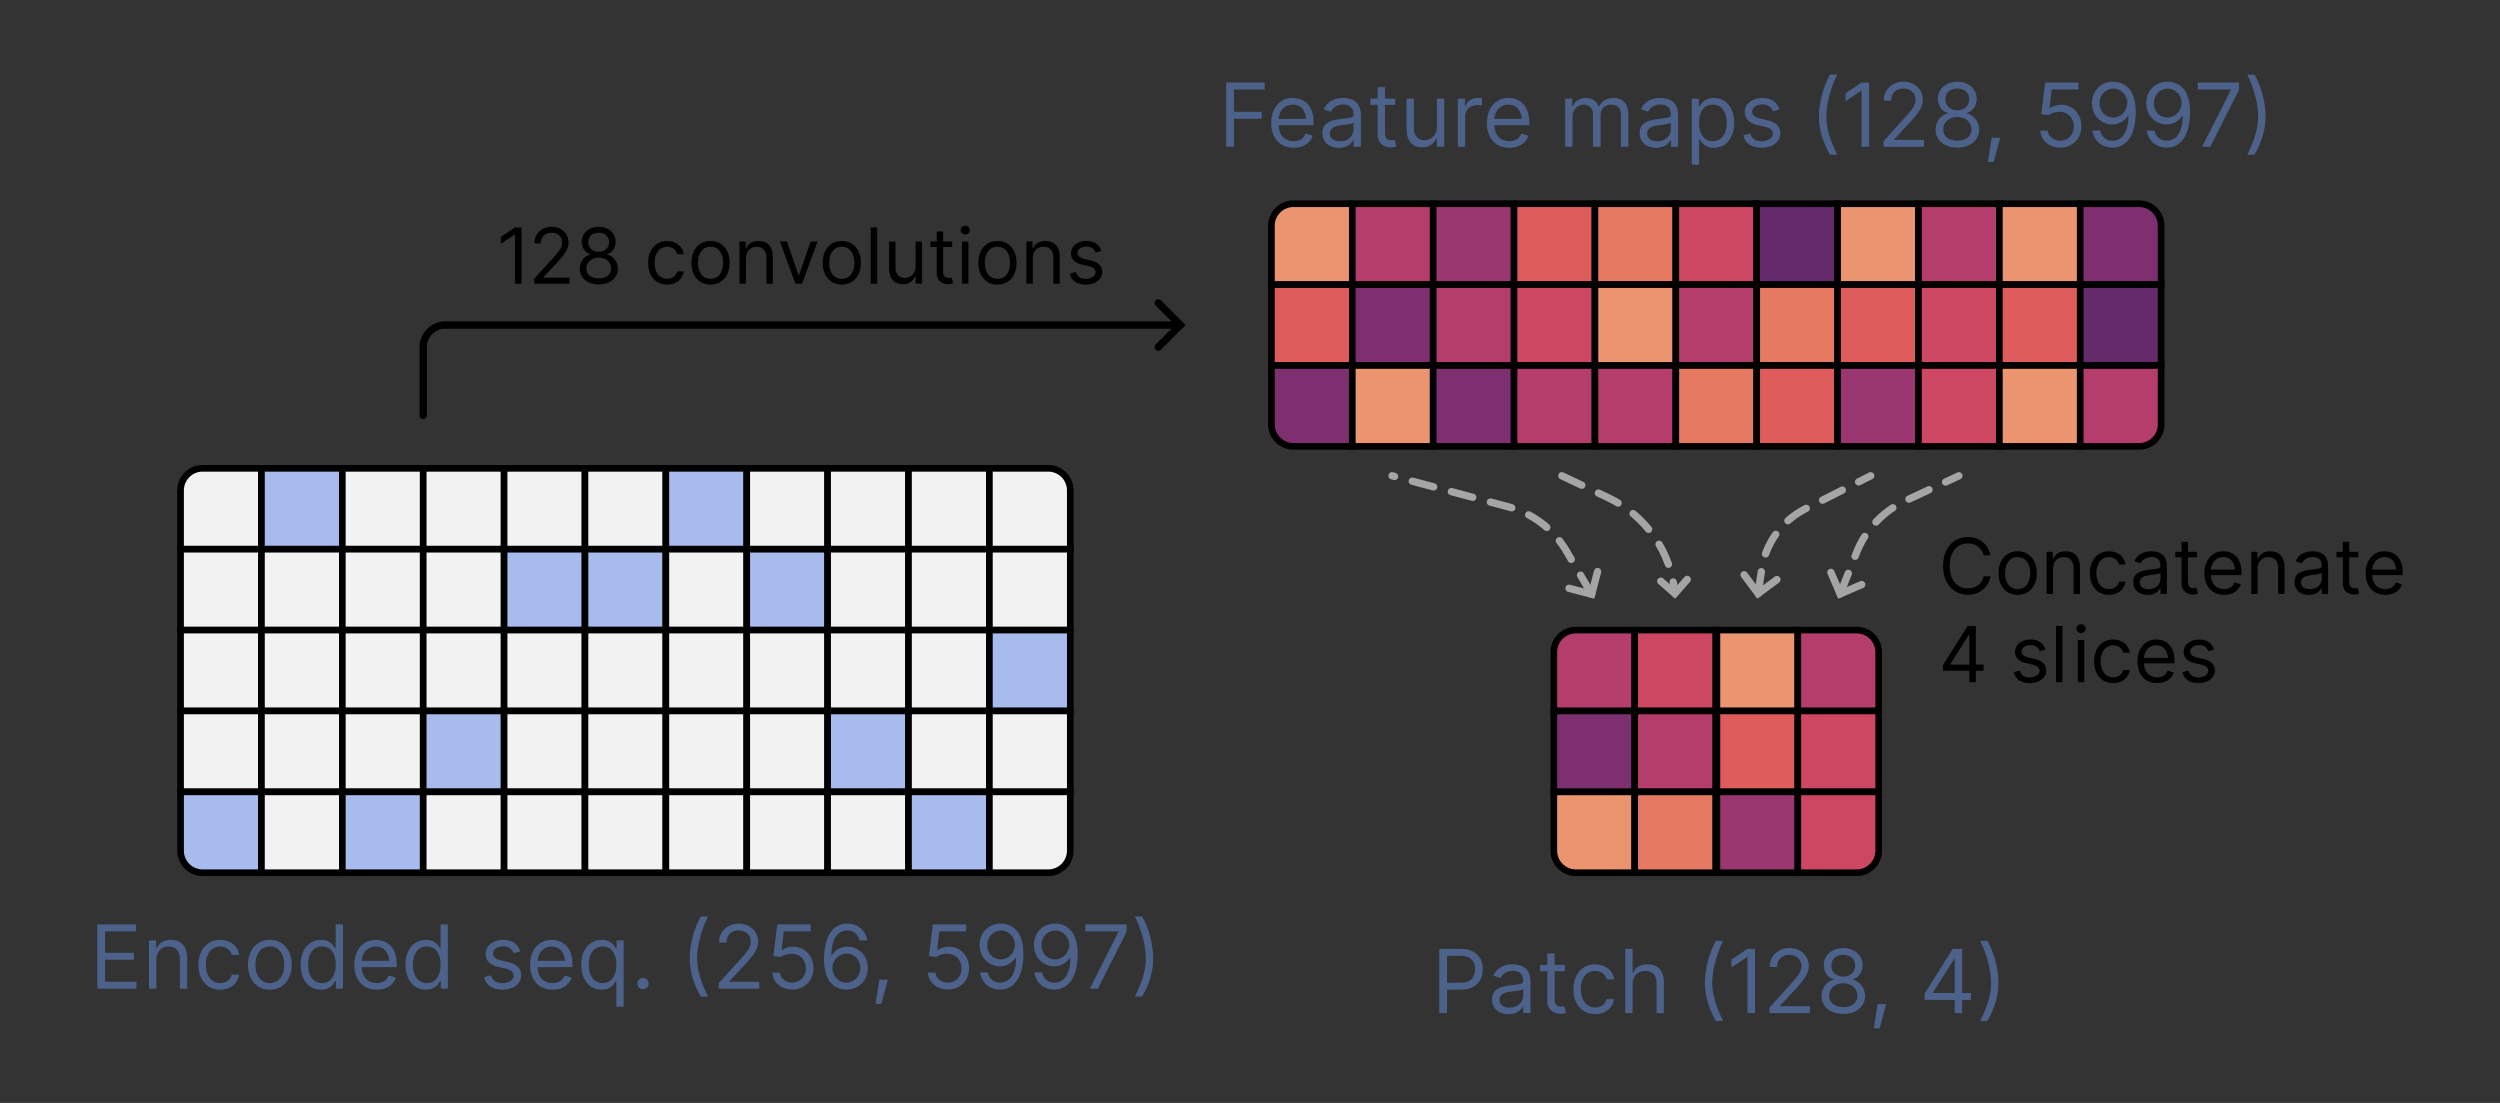 <svg xmlns="http://www.w3.org/2000/svg" xmlns:xlink="http://www.w3.org/1999/xlink" width="100%" height="100%" viewBox="0 0 340 150" fill-rule="evenodd" stroke-linecap="round" stroke-miterlimit="1.5" xmlns:v="https://vecta.io/nano"><rect x="0" y="0" width="340" height="150" fill="#333333" stroke="none"/><style><![CDATA[.B{stroke:#000}.C{stroke-width:.902}.D{fill:#f2f2f2}.E{fill:#a7bcec}.F{fill-rule:nonzero}.G{fill:#b43d6b}.H{fill:#ea9570}.I{fill:#de5d5c}.J{fill:#7e2f70}.K{fill:#ce4762}.L{stroke-miterlimit:10}.M{stroke-linejoin:round}.N{fill:#e67961}.O{stroke-dasharray:3,2.5,0,0}.P{fill:#4c628b}.Q{fill:#9a3670}]]></style><g class="B C D"><path d="M35.558 63.692h-8a3 3 0 0 0-3 2.999v8h11v-11z"/><path d="M24.558 74.692h11v11h-11z"/><path d="M24.558 85.692h11v11h-11z"/><path d="M24.558 96.692h11v11h-11z"/></g><path d="M35.558 107.692h-11v8a3 3 0 0 0 3 2.999h8v-11zm0-44h11v11h-11z" class="E B C"/><g class="D B C"><path d="M35.558 74.692h11v11h-11z"/><path d="M35.558 85.692h11v11h-11z"/><path d="M35.558 96.692h11v11h-11z"/><path d="M35.558 107.692h11v11h-11zm11-44h11v11h-11z"/><path d="M46.558 74.692h11v11h-11z"/><path d="M46.558 85.692h11v11h-11z"/><path d="M46.558 96.692h11v11h-11z"/></g><path d="M46.558 107.692h11v11h-11z" class="B C E"/><g class="D B C"><path d="M57.558 63.692h11v11h-11z"/><path d="M57.558 74.692h11v11h-11z"/><path d="M57.558 85.692h11v11h-11z"/></g><path d="M57.558 96.692h11v11h-11z" class="B C E"/><path d="M57.558 107.692h11v11h-11zm11-44h11v11h-11z" class="D B C"/><path d="M68.558 74.692h11v11h-11z" class="B C E"/><g class="D B C"><path d="M68.558 85.692h11v11h-11z"/><path d="M68.558 96.692h11v11h-11z"/><path d="M68.558 107.692h11v11h-11zm11-44h11v11h-11z"/></g><path d="M79.558 74.692h11v11h-11z" class="B C E"/><g class="D B C"><path d="M79.558 85.692h11v11h-11z"/><path d="M79.558 96.692h11v11h-11z"/><path d="M79.558 107.692h11v11h-11z"/></g><path d="M90.558 63.692h11v11h-11z" class="B C E"/><g class="D B C"><path d="M90.558 74.692h11v11h-11z"/><path d="M90.558 85.692h11v11h-11z"/><path d="M90.558 96.692h11v11h-11z"/><path d="M90.558 107.692h11v11h-11zm11-44h11v11h-11z"/></g><path d="M101.558 74.692h11v11h-11z" class="B C E"/><g class="D B C"><path d="M101.558 85.692h11v11h-11z"/><path d="M101.558 96.692h11v11h-11z"/><path d="M101.558 107.692h11v11h-11zm11-44h11v11h-11z"/><path d="M112.558 74.692h11v11h-11z"/><path d="M112.558 85.692h11v11h-11z"/></g><path d="M112.558 96.692h11v11h-11z" class="B C E"/><g class="D B C"><path d="M112.558 107.692h11v11h-11zm11-44h11v11h-11z"/><path d="M123.558 74.692h11v11h-11z"/><path d="M123.558 85.692h11v11h-11z"/><path d="M123.558 96.692h11v11h-11z"/></g><path d="M123.558 107.692h11v11h-11z" class="B C E"/><g class="D B C"><path d="M145.558 66.691a3 3 0 0 0-3-2.999h-8v11h11v-8z"/><path d="M134.558 74.692h11v11h-11z"/></g><path d="M134.558 85.692h11v11h-11z" class="B C E"/><g class="D B C"><path d="M134.558 96.692h11v11h-11z"/><path d="M145.558 107.692h-11v11h8a3 3 0 0 0 3-2.999v-8z"/></g><g class="F P"><path d="M166.76 19.958h1.056v-3.804h3.78v-.948h-3.78V12.17h4.176v-.948h-5.232v8.736z"/><use xlink:href="#B"/><use xlink:href="#C"/><use xlink:href="#D"/><path d="M195.419 17.282c0 1.224-.948 1.788-1.692 1.788-.84 0-1.44-.612-1.44-1.56v-4.104h-.996v4.164c0 1.668.876 2.472 2.112 2.472.984 0 1.632-.528 1.944-1.2h.072v1.116h.996v-6.552h-.996v3.876zm2.844 2.676h.996v-4.14c0-.888.708-1.536 1.656-1.536.276 0 .552.048.624.06v-1.02c-.12 0-.384-.012-.528-.012-.792 0-1.476.444-1.716 1.092h-.072v-.996h-.96v6.552z"/><use xlink:href="#B" x="29.332"/><path d="M212.865 19.958h.996v-4.092c0-.96.708-1.644 1.488-1.644.768 0 1.296.504 1.296 1.248v4.488h1.032v-4.26c0-.84.516-1.476 1.44-1.476.72 0 1.332.384 1.332 1.356v4.38h1.008v-4.38c0-1.536-.828-2.256-2.004-2.256-.936 0-1.62.432-1.956 1.116h-.072c-.324-.708-.888-1.116-1.74-1.116-.864 0-1.5.408-1.764 1.116h-.096v-1.032h-.96v6.552z"/><use xlink:href="#C" x="43.148"/><path d="M230.08 22.406h.996V18.95h.084c.228.36.648 1.152 1.908 1.152 1.644 0 2.784-1.32 2.784-3.396 0-2.064-1.14-3.384-2.796-3.384-1.284 0-1.668.792-1.896 1.128h-.12v-1.044h-.96v9zm2.856-3.204c-1.212 0-1.872-1.032-1.872-2.508s.648-2.472 1.872-2.472c1.272 0 1.908 1.08 1.908 2.472s-.648 2.508-1.908 2.508z"/><use xlink:href="#E"/><use xlink:href="#F"/><path d="M254.193 11.222h-1.02l-2.184 1.464v1.068l2.124-1.416h.06v7.62h1.02v-8.736z"/><use xlink:href="#G"/><use xlink:href="#H"/><path d="M270.353 22.034h.78l.9-3.3h-1.164l-.516 3.3z"/><use xlink:href="#I"/><use xlink:href="#J"/><use xlink:href="#J" x="7.383"/><path d="M299.496 19.958h1.104l3.9-7.74v-.996h-5.604v.948h4.5v.06l-3.9 7.728z"/><use xlink:href="#K"/></g><path d="M70.926 30.935h-.892l-1.911 1.281v.934l1.859-1.239h.052v6.668h.892v-7.644zm1.715 7.644h4.82v-.819h-3.549v-.063l1.711-1.837c1.313-1.407 1.701-2.058 1.701-2.898 0-1.187-.956-2.121-2.289-2.121-1.344 0-2.362.914-2.362 2.258h.882c0-.871.556-1.449 1.449-1.449.819 0 1.449.504 1.449 1.313 0 .703-.41 1.218-1.291 2.184l-2.52 2.772v.661zm8.794.105c1.522 0 2.594-.892 2.594-2.131 0-.966-.662-1.785-1.481-1.943v-.042c.714-.189 1.186-.892 1.186-1.701 0-1.165-.977-2.026-2.299-2.026-1.355 0-2.32.861-2.32 2.026 0 .809.462 1.512 1.197 1.701v.042c-.84.157-1.47.977-1.47 1.943 0 1.239 1.05 2.131 2.594 2.131zm0-.819c-1.05 0-1.69-.535-1.69-1.355 0-.861.704-1.48 1.691-1.48.956 0 1.68.62 1.68 1.48 0 .819-.651 1.355-1.68 1.355zm0-3.623c-.84 0-1.428-.525-1.428-1.312 0-.777.567-1.281 1.428-1.281.84 0 1.407.504 1.407 1.281 0 .788-.599 1.313-1.407 1.313zm9.298 4.463c1.27 0 2.11-.777 2.257-1.795h-.882c-.158.62-.683 1.008-1.376 1.008-1.04 0-1.712-.872-1.712-2.195 0-1.302.682-2.163 1.712-2.163.777 0 1.239.483 1.376 1.008h.882c-.147-1.071-1.061-1.795-2.268-1.795-1.554 0-2.583 1.228-2.583 2.971 0 1.722.987 2.961 2.594 2.961z" class="F"/><use xlink:href="#L" class="F"/><path d="M101.445 35.135c0-.997.63-1.575 1.47-1.575.819 0 1.323.546 1.323 1.438v3.581h.871v-3.644c0-1.459-.787-2.163-1.942-2.163-.861 0-1.407.389-1.669.977h-.084v-.903h-.84v5.733h.872v-3.444zm9.748-2.289h-.945l-1.585 4.578h-.063l-1.575-4.578h-.956l2.111 5.733h.903l2.11-5.733z" class="F"/><use xlink:href="#L" x="17.852" class="F"/><path d="M118.425 30.935h.871v7.644h-.871zm6.104 5.302c0 1.071-.83 1.564-1.481 1.564-.735 0-1.26-.535-1.26-1.365v-3.591h-.872v3.644c0 1.459.767 2.163 1.848 2.163.861 0 1.428-.462 1.701-1.05h.063v.977h.871v-5.733h-.871v3.392zm4.967-3.391h-1.228v-1.365h-.871v1.365h-.861v.746h.861v3.581c0 .882.641 1.48 1.565 1.48a1.92 1.92 0 0 0 .651-.105l-.178-.788a1.89 1.89 0 0 1-.388.042c-.536 0-.777-.273-.777-.861v-3.349h1.228v-.746zm1.337 5.733h.871v-5.733h-.871v5.733zm.441-6.689c.346 0 .63-.262.63-.588 0-.336-.284-.599-.63-.599s-.62.262-.62.599c0 .325.273.588.62.588zm4.371 6.815c1.554 0 2.604-1.186 2.604-2.961 0-1.785-1.05-2.971-2.604-2.971s-2.593 1.187-2.593 2.971c0 1.775 1.039 2.961 2.593 2.961zm0-.787c-1.176 0-1.712-1.029-1.712-2.174s.536-2.184 1.712-2.184c1.186 0 1.722 1.039 1.722 2.184s-.536 2.174-1.722 2.174zm4.816-2.783c0-.997.63-1.575 1.47-1.575.819 0 1.323.546 1.323 1.438v3.581h.871v-3.644c0-1.459-.788-2.163-1.943-2.163-.861 0-1.407.389-1.669.977h-.084v-.903h-.84v5.733h.871v-3.444zm9.334-.998c-.273-.809-.893-1.365-2.026-1.365-1.208 0-2.111.693-2.111 1.659 0 .788.472 1.313 1.533 1.565l.956.221c.567.147.851.409.851.819 0 .483-.536.892-1.344.892-.725 0-1.176-.315-1.334-.924l-.829.2c.2.977.998 1.502 2.173 1.502 1.334 0 2.237-.735 2.237-1.722 0-.798-.504-1.302-1.523-1.554l-.85-.2c-.672-.168-.987-.399-.987-.84 0-.493.525-.85 1.228-.85.766 0 1.082.431 1.239.819l.787-.22z" class="F"/><g class="B C"><path d="M183.913 27.707h-8a3 3 0 0 0-3 2.999v8h11v-11z" class="H"/><path d="M172.913 38.707h11v11h-11z" class="I"/><path d="M183.913 49.707h-11v8a3 3 0 0 0 3 2.999h8v-11z" class="J"/><path d="M183.913 27.707h11v11h-11z" class="G"/><path d="M183.913 38.707h11v11h-11z" class="J"/><path d="M183.913 49.707h11v11h-11z" class="H"/><path d="M194.913 27.707h11v11h-11z" class="Q"/><path d="M194.913 38.707h11v11h-11z" class="G"/><path d="M194.913 49.707h11v11h-11z" class="J"/><path d="M205.913 27.707h11v11h-11z" class="I"/><path d="M205.913 38.707h11v11h-11z" class="K"/><path d="M205.913 49.707h11v11h-11z" class="G"/><path d="M216.913 27.707h11v11h-11z" class="N"/><path d="M216.913 38.707h11v11h-11z" class="H"/><path d="M216.913 49.707h11v11h-11z" class="G"/><path d="M227.913 27.707h11v11h-11z" class="K"/><path d="M227.913 38.707h11v11h-11z" class="G"/><path d="M227.913 49.707h11v11h-11z" class="N"/><path d="M238.913 27.707h11v11h-11z" fill="#642a6a"/><path d="M238.913 38.707h11v11h-11z" class="N"/><path d="M238.913 49.707h11v11h-11z" class="I"/><path d="M249.913 27.707h11v11h-11z" class="H"/><path d="M249.913 38.707h11v11h-11z" class="I"/><path d="M249.913 49.707h11v11h-11z" class="Q"/><path d="M260.913 27.707h11v11h-11z" class="G"/><g class="K"><path d="M260.913 38.707h11v11h-11z"/><path d="M260.913 49.707h11v11h-11z"/></g><path d="M271.913 27.707h11v11h-11z" class="H"/><path d="M271.913 38.707h11v11h-11z" class="I"/><path d="M271.913 49.707h11v11h-11z" class="H"/><path d="M293.913 30.706a3 3 0 0 0-3-2.999h-8v11h11v-8z" class="J"/><path d="M282.913 38.707h11v11h-11z" fill="#642a6a"/><path d="M293.913 49.707h-11v11h8a3 3 0 0 0 3-2.999v-8zm-71.59 35.985h-8a3 3 0 0 0-3 2.999v8h11v-11z" class="G"/><path d="M211.323 96.692h11v11h-11z" class="J"/><path d="M222.323 107.692h-11v8a3 3 0 0 0 3 2.999h8v-11z" class="H"/><path d="M222.323 85.692h11v11h-11z" class="K"/><path d="M222.323 96.692h11v11h-11z" class="G"/><path d="M222.323 107.692h11v11h-11z" class="N"/><path d="M233.502 85.692h11v11h-11z" class="H"/><path d="M233.502 96.692h11v11h-11z" class="I"/><path d="M233.502 107.692h11v11h-11z" class="Q"/><path d="M255.502 88.691a3 3 0 0 0-3-2.999h-8v11h11v-8z" class="G"/><g class="K"><path d="M244.502 96.692h11v11h-11z"/><path d="M255.502 107.692h-11v11h8a3 3 0 0 0 3-2.999v-8z"/></g></g><g class="F P"><path d="M195.743 137.781h1.056v-3.192h1.908c2.028 0 2.952-1.236 2.952-2.772s-.924-2.772-2.964-2.772h-2.952v8.736zm1.056-4.128v-3.66h1.86c1.416 0 1.956.78 1.956 1.824s-.54 1.836-1.944 1.836h-1.872zm8.349 4.284c1.152 0 1.74-.624 1.944-1.044h.072v.888h.984v-4.308c0-2.088-1.584-2.328-2.424-2.328-.984 0-2.112.348-2.628 1.536l.96.348c.228-.48.744-.996 1.704-.996.924 0 1.392.492 1.392 1.332v.036c0 .48-.504.444-1.692.6-1.212.156-2.544.42-2.544 1.92 0 1.284.984 2.016 2.232 2.016zm.156-.9c-.804 0-1.38-.36-1.38-1.056 0-.768.696-1.008 1.488-1.116.42-.048 1.572-.168 1.74-.372v.924c0 .816-.648 1.62-1.848 1.62z"/><use xlink:href="#D" x="23.07" y="117.823"/><use xlink:href="#M"/><path d="M222.031 133.845c0-1.14.732-1.8 1.728-1.8.984 0 1.536.588 1.536 1.644v4.092h.996v-4.164c0-1.68-.912-2.472-2.244-2.472-1.032 0-1.62.432-1.92 1.116h-.096v-3.216h-.996v8.736h.996v-3.936z"/><use xlink:href="#F" x="-15.514" y="117.823"/><path d="M238.679 129.045h-1.02l-2.184 1.464v1.068l2.124-1.416h.06v7.62h1.02v-8.736z"/><use xlink:href="#G" x="-15.514" y="117.823"/><use xlink:href="#H" x="-15.514" y="117.823"/><path d="M254.839 139.857h.78l.9-3.3h-1.164l-.516 3.3zm6.913-3.864h4.092v1.788h1.008v-1.788h1.2v-.948h-1.2v-6h-1.272l-3.828 6.072v.876zm4.092-.948h-2.964v-.06l2.904-4.584h.06v4.644z"/><use xlink:href="#K" x="-36.327" y="117.823"/></g><g fill="none" stroke="#a5a5a5"><path d="M213.387 80.007l3.079.806.806-3.078" class="L"/><path d="M216.466 80.813l-3.422-5.849c-1.743-2.98-4.593-5.152-7.93-6.042l-15.791-4.214" class="M O"/><path d="M229.457 78.805l-1.68 1.913-1.913-1.68" class="L"/><path d="M212.412 64.708l6.285 2.968c5.145 2.431 8.59 7.407 9.08 13.042" class="M O"/><path d="M237.203 78.171l1.901 2.553 2.552-1.901" class="L"/><path d="M239.104 80.724l.473-3.235a11.1 11.1 0 0 1 5.971-8.296l8.863-4.485" class="M O"/><path d="M249.001 77.845l1.261 2.921 2.921-1.261" class="L"/><path d="M250.262 80.766l2.23-5.619a13.1 13.1 0 0 1 6.634-7.037l7.285-3.402" class="M O"/></g><g class="F"><path d="M267.63 80.884c1.533 0 2.783-.924 3.066-2.499h-.924c-.22 1.071-1.134 1.638-2.142 1.638-1.386 0-2.478-1.082-2.478-3.055 0-1.995 1.092-3.066 2.478-3.066 1.008 0 1.922.567 2.142 1.627h.924c-.284-1.564-1.533-2.489-3.066-2.489-1.953 0-3.37 1.502-3.37 3.927 0 2.415 1.418 3.916 3.37 3.916zm6.767.021c1.554 0 2.604-1.187 2.604-2.961 0-1.785-1.05-2.972-2.604-2.972s-2.594 1.186-2.594 2.972c0 1.774 1.039 2.961 2.594 2.961zm0-.788c-1.176 0-1.712-1.029-1.712-2.173s.535-2.184 1.712-2.184c1.186 0 1.722 1.04 1.722 2.184s-.536 2.173-1.722 2.173z"/><use xlink:href="#N"/><use xlink:href="#O"/><use xlink:href="#P"/><use xlink:href="#Q"/><use xlink:href="#R"/><use xlink:href="#N" x="27.824"/><use xlink:href="#P" x="21.928"/><use xlink:href="#Q" x="21.926"/><use xlink:href="#R" x="21.928"/><path d="M264.249 91.214h3.58v1.564h.882v-1.564h1.05v-.83h-1.05v-5.25h-1.113l-3.349 5.313v.767zm3.58-.83h-2.594v-.052l2.541-4.011h.053v4.063z"/><use xlink:href="#S"/><path d="M279.613 85.135h.871v7.644h-.871zm2.969 7.644h.872v-5.733h-.872v5.733zm.441-6.689c.346 0 .63-.262.63-.588 0-.336-.284-.599-.63-.599s-.62.263-.62.599c0 .326.273.588.62.588z"/><use xlink:href="#O" x="0.579" y="12"/><use xlink:href="#R" x="-9.106" y="12"/><use xlink:href="#S" x="22.933"/></g><g fill="none" class="B"><path d="M157.53 41.208l3 3-3 3" class="L"/><path d="M57.558 56.481v-9.273a3 3 0 0 1 3-3h99.972" class="M"/></g><g class="F P"><path d="M13.229 134.457h5.328v-.936h-4.272v-3h3.936v-.936h-3.936v-2.916h4.212v-.948h-5.268v8.736zm8.036-3.936c0-1.14.72-1.8 1.68-1.8.936 0 1.512.624 1.512 1.644v4.092h.996v-4.164c0-1.668-.9-2.472-2.22-2.472-.984 0-1.608.444-1.908 1.116h-.096v-1.032h-.96v6.552h.996v-3.936z"/><use xlink:href="#M" x="-186.996" y="-3.324"/><path d="M36.691 134.601c1.776 0 2.976-1.356 2.976-3.384 0-2.04-1.2-3.396-2.976-3.396s-2.964 1.356-2.964 3.396c0 2.028 1.188 3.384 2.964 3.384zm0-.9c-1.344 0-1.956-1.176-1.956-2.484s.612-2.496 1.956-2.496c1.356 0 1.968 1.188 1.968 2.496s-.612 2.484-1.968 2.484z"/><use xlink:href="#T"/><use xlink:href="#B" x="-124.697" y="114.499"/><use xlink:href="#T" x="14.261"/><use xlink:href="#E" x="-171.244" y="114.499"/><use xlink:href="#B" x="-100.791" y="114.499"/><path d="M84.815 136.905v-9h-.96v1.044h-.12c-.216-.336-.612-1.128-1.896-1.128-1.644 0-2.784 1.32-2.784 3.384 0 2.076 1.14 3.396 2.772 3.396 1.26 0 1.692-.792 1.908-1.152h.084v3.456h.996zm-2.856-3.204c-1.26 0-1.896-1.116-1.896-2.508s.624-2.472 1.896-2.472c1.236 0 1.872.996 1.872 2.472s-.66 2.508-1.872 2.508zm5.489.828c.42 0 .768-.348.768-.768s-.348-.768-.768-.768-.768.348-.768.768.348.768.768.768z"/><use xlink:href="#F" x="-153.572" y="114.499"/><use xlink:href="#G" x="-158.4" y="114.499"/><use xlink:href="#I" x="-172.439" y="114.499"/><path d="M115.093 134.577c1.776 0 2.928-1.308 2.928-2.928 0-1.692-1.248-2.904-2.748-2.904-.9 0-1.668.444-2.148 1.164h-.06c0-2.136.816-3.36 2.172-3.36.924 0 1.476.576 1.68 1.356h1.032c-.216-1.344-1.248-2.292-2.712-2.292-1.956 0-3.168 1.74-3.168 4.824 0 3.228 1.596 4.14 3.024 4.14zm0-.936c-1.08 0-1.884-.936-1.884-1.98s.852-1.968 1.92-1.968c1.08 0 1.872.864 1.872 1.956 0 1.104-.828 1.992-1.908 1.992zm3.979 2.892h.78l.9-3.3h-1.164l-.516 3.3z"/><use xlink:href="#I" x="-151.281" y="114.499"/><use xlink:href="#J" x="-151.281" y="114.499"/><use xlink:href="#J" x="-143.898" y="114.499"/><path d="M148.214 134.457h1.104l3.9-7.74v-.996h-5.604v.948h4.5v.06l-3.9 7.728z"/><use xlink:href="#K" x="-151.282" y="114.499"/></g><defs ><path id="B" d="M175.945 20.102c1.32 0 2.292-.672 2.592-1.656l-.972-.276c-.252.684-.84 1.032-1.62 1.032-1.188 0-2.004-.768-2.052-2.172h4.752v-.432c0-2.436-1.464-3.276-2.832-3.276-1.776 0-2.928 1.404-2.928 3.408 0 2.016 1.164 3.372 3.06 3.372zm-2.052-3.936c.072-1.032.768-1.944 1.92-1.944 1.104 0 1.716.792 1.812 1.944h-3.732z"/><path id="C" d="M182.078 20.114c1.152 0 1.74-.624 1.944-1.044h.072v.888h.984V15.65c0-2.088-1.584-2.328-2.424-2.328-.984 0-2.112.348-2.628 1.536l.96.348c.228-.48.744-.996 1.704-.996.924 0 1.392.492 1.392 1.332v.036c0 .48-.504.444-1.692.6-1.212.156-2.544.42-2.544 1.92 0 1.284.984 2.016 2.232 2.016zm.156-.9c-.804 0-1.38-.36-1.38-1.056 0-.768.696-1.008 1.488-1.116.42-.048 1.572-.168 1.74-.372v.924c0 .816-.648 1.62-1.848 1.62z"/><path id="D" d="M189.763 13.406h-1.404v-1.56h-.996v1.56h-.984v.852h.984v4.092c0 1.008.732 1.692 1.788 1.692.276 0 .564-.048.744-.12l-.204-.9a2.16 2.16 0 0 1-.444.048c-.612 0-.888-.312-.888-.984v-3.828h1.404v-.852z"/><path id="E" d="M242.012 14.882c-.312-.924-1.02-1.56-2.316-1.56-1.38 0-2.412.792-2.412 1.896 0 .9.54 1.5 1.752 1.788l1.092.252c.648.168.972.468.972.936 0 .552-.612 1.02-1.536 1.02-.828 0-1.344-.36-1.524-1.056l-.948.228c.228 1.116 1.14 1.716 2.484 1.716 1.524 0 2.556-.84 2.556-1.968 0-.912-.576-1.488-1.74-1.776l-.972-.228c-.768-.192-1.128-.456-1.128-.96 0-.564.6-.972 1.404-.972.876 0 1.236.492 1.416.936l.9-.252z"/><path id="F" d="M247.373 15.854c0 1.716.528 3.504 1.512 5.184h.972c-1.02-2.1-1.476-3.66-1.476-5.184 0-1.704.564-3.852 1.476-5.712h-.972c-.876 1.464-1.512 3.816-1.512 5.712z"/><path id="G" d="M256.153 19.958h5.508v-.936h-4.056v-.072l1.956-2.1c1.5-1.608 1.944-2.352 1.944-3.312 0-1.356-1.092-2.424-2.616-2.424-1.536 0-2.7 1.044-2.7 2.58h1.008c0-.996.636-1.656 1.656-1.656.936 0 1.656.576 1.656 1.5 0 .804-.468 1.392-1.476 2.496l-2.88 3.168v.756z"/><path id="H" d="M266.203 20.078c1.74 0 2.964-1.02 2.964-2.436 0-1.104-.756-2.04-1.692-2.22v-.048c.816-.216 1.356-1.02 1.356-1.944 0-1.332-1.116-2.316-2.628-2.316-1.548 0-2.652.984-2.652 2.316 0 .924.528 1.728 1.368 1.944v.048c-.96.18-1.68 1.116-1.68 2.22 0 1.416 1.2 2.436 2.964 2.436zm0-.936c-1.2 0-1.932-.612-1.932-1.548 0-.984.804-1.692 1.932-1.692 1.092 0 1.92.708 1.92 1.692 0 .936-.744 1.548-1.92 1.548zm0-4.14c-.96 0-1.632-.6-1.632-1.5 0-.888.648-1.464 1.632-1.464.96 0 1.608.576 1.608 1.464 0 .9-.684 1.5-1.608 1.5z"/><path id="I" d="M280.194 20.078c1.656 0 2.88-1.224 2.88-2.892 0-1.704-1.176-2.94-2.772-2.94-.6 0-1.176.216-1.524.492h-.048l.3-2.568h3.648v-.948h-4.536l-.528 4.308.996.12c.36-.264.972-.444 1.512-.444 1.116 0 1.92.852 1.92 1.992 0 1.116-.78 1.944-1.848 1.944-.9 0-1.62-.576-1.692-1.368h-1.02c.06 1.332 1.212 2.304 2.712 2.304z"/><path id="J" d="M287.424 11.114c-1.776-.024-2.916 1.308-2.916 2.916 0 1.68 1.248 2.892 2.748 2.892.9 0 1.668-.444 2.148-1.164h.072c-.012 2.16-.84 3.384-2.184 3.384-.924 0-1.488-.588-1.68-1.392h-1.044c.216 1.392 1.248 2.328 2.724 2.328 1.956 0 3.168-1.74 3.168-4.848 0-3.204-1.608-4.104-3.036-4.116zm0 .936c1.092 0 1.884.936 1.896 1.956-.012 1.044-.852 1.98-1.932 1.98s-1.86-.864-1.848-1.956c-.012-1.092.804-1.98 1.884-1.98z"/><path id="K" d="M305.634 21.038h.972c.984-1.68 1.512-3.468 1.512-5.184 0-1.896-.624-4.248-1.512-5.712h-.972c.924 1.86 1.476 4.008 1.476 5.712 0 1.524-.444 3.084-1.476 5.184z"/><path id="L" d="M96.629 38.705c1.554 0 2.604-1.186 2.604-2.961 0-1.785-1.05-2.971-2.604-2.971s-2.594 1.187-2.594 2.971c0 1.775 1.04 2.961 2.594 2.961zm0-.787c-1.176 0-1.712-1.029-1.712-2.174s.535-2.184 1.712-2.184c1.186 0 1.722 1.039 1.722 2.184s-.535 2.174-1.722 2.174z"/><path id="M" d="M216.948 137.925c1.452 0 2.412-.888 2.58-2.052h-1.008c-.18.708-.78 1.152-1.572 1.152-1.188 0-1.956-.996-1.956-2.508 0-1.488.78-2.472 1.956-2.472.888 0 1.416.552 1.572 1.152h1.008c-.168-1.224-1.212-2.052-2.592-2.052-1.776 0-2.952 1.404-2.952 3.396 0 1.968 1.128 3.384 2.964 3.384z"/><path id="N" d="M279.213 77.335c0-.998.63-1.575 1.47-1.575.819 0 1.323.546 1.323 1.439v3.581h.871v-3.644c0-1.459-.787-2.163-1.942-2.163-.861 0-1.407.388-1.669.977h-.084v-.903h-.84v5.733h.872v-3.444z"/><path id="O" d="M286.815 80.905c1.27 0 2.111-.777 2.257-1.796h-.882c-.158.62-.683 1.008-1.375 1.008-1.04 0-1.712-.871-1.712-2.194 0-1.302.683-2.163 1.712-2.163.777 0 1.239.483 1.375 1.008h.882c-.147-1.071-1.06-1.796-2.268-1.796-1.554 0-2.583 1.228-2.583 2.972 0 1.722.987 2.961 2.594 2.961z"/><path id="P" d="M292.071 80.915c1.008 0 1.523-.546 1.701-.913h.063v.777h.861v-3.769c0-1.827-1.386-2.037-2.121-2.037-.861 0-1.848.305-2.3 1.344l.84.305c.2-.42.651-.871 1.491-.871.808 0 1.218.43 1.218 1.165v.032c0 .42-.441.388-1.481.525-1.06.136-2.226.368-2.226 1.68 0 1.123.861 1.764 1.953 1.764zm.137-.787c-.704 0-1.207-.315-1.207-.924 0-.672.609-.882 1.302-.977.368-.042 1.376-.147 1.523-.325v.808c0 .714-.567 1.418-1.617 1.418z"/><path id="Q" d="M298.796 75.046h-1.228v-1.365h-.871v1.365h-.861v.746h.861v3.581c0 .882.64 1.48 1.564 1.48a1.92 1.92 0 0 0 .651-.105l-.178-.788a1.89 1.89 0 0 1-.389.042c-.535 0-.777-.273-.777-.861v-3.349h1.228v-.746z"/><path id="R" d="M302.48 80.905c1.155 0 2.005-.588 2.268-1.449l-.851-.242c-.22.599-.735.903-1.417.903-1.04 0-1.754-.672-1.796-1.9h4.158v-.378c0-2.132-1.281-2.867-2.478-2.867-1.554 0-2.562 1.228-2.562 2.982 0 1.764 1.018 2.951 2.678 2.951zm-1.796-3.444c.063-.903.672-1.701 1.68-1.701.966 0 1.501.693 1.585 1.701h-3.265z"/><path id="S" d="M278.181 88.337c-.273-.808-.892-1.365-2.026-1.365-1.207 0-2.111.693-2.111 1.659 0 .787.473 1.313 1.533 1.564l.956.221c.567.147.85.409.85.819 0 .483-.535.892-1.344.892-.724 0-1.176-.315-1.333-.924l-.829.2c.199.977.997 1.502 2.173 1.502 1.333 0 2.236-.735 2.236-1.722 0-.798-.504-1.302-1.522-1.554l-.851-.2c-.672-.168-.987-.399-.987-.84 0-.493.525-.851 1.228-.851.767 0 1.082.431 1.239.819l.787-.221z"/><path id="T" d="M43.659 134.601c1.26 0 1.692-.792 1.908-1.152h.12v1.008h.96v-8.736h-.996v3.228h-.084c-.216-.336-.612-1.128-1.896-1.128-1.644 0-2.784 1.32-2.784 3.384 0 2.076 1.14 3.396 2.772 3.396zm.132-.9c-1.26 0-1.896-1.116-1.896-2.508s.624-2.472 1.896-2.472c1.236 0 1.872.996 1.872 2.472s-.66 2.508-1.872 2.508z"/></defs></svg>